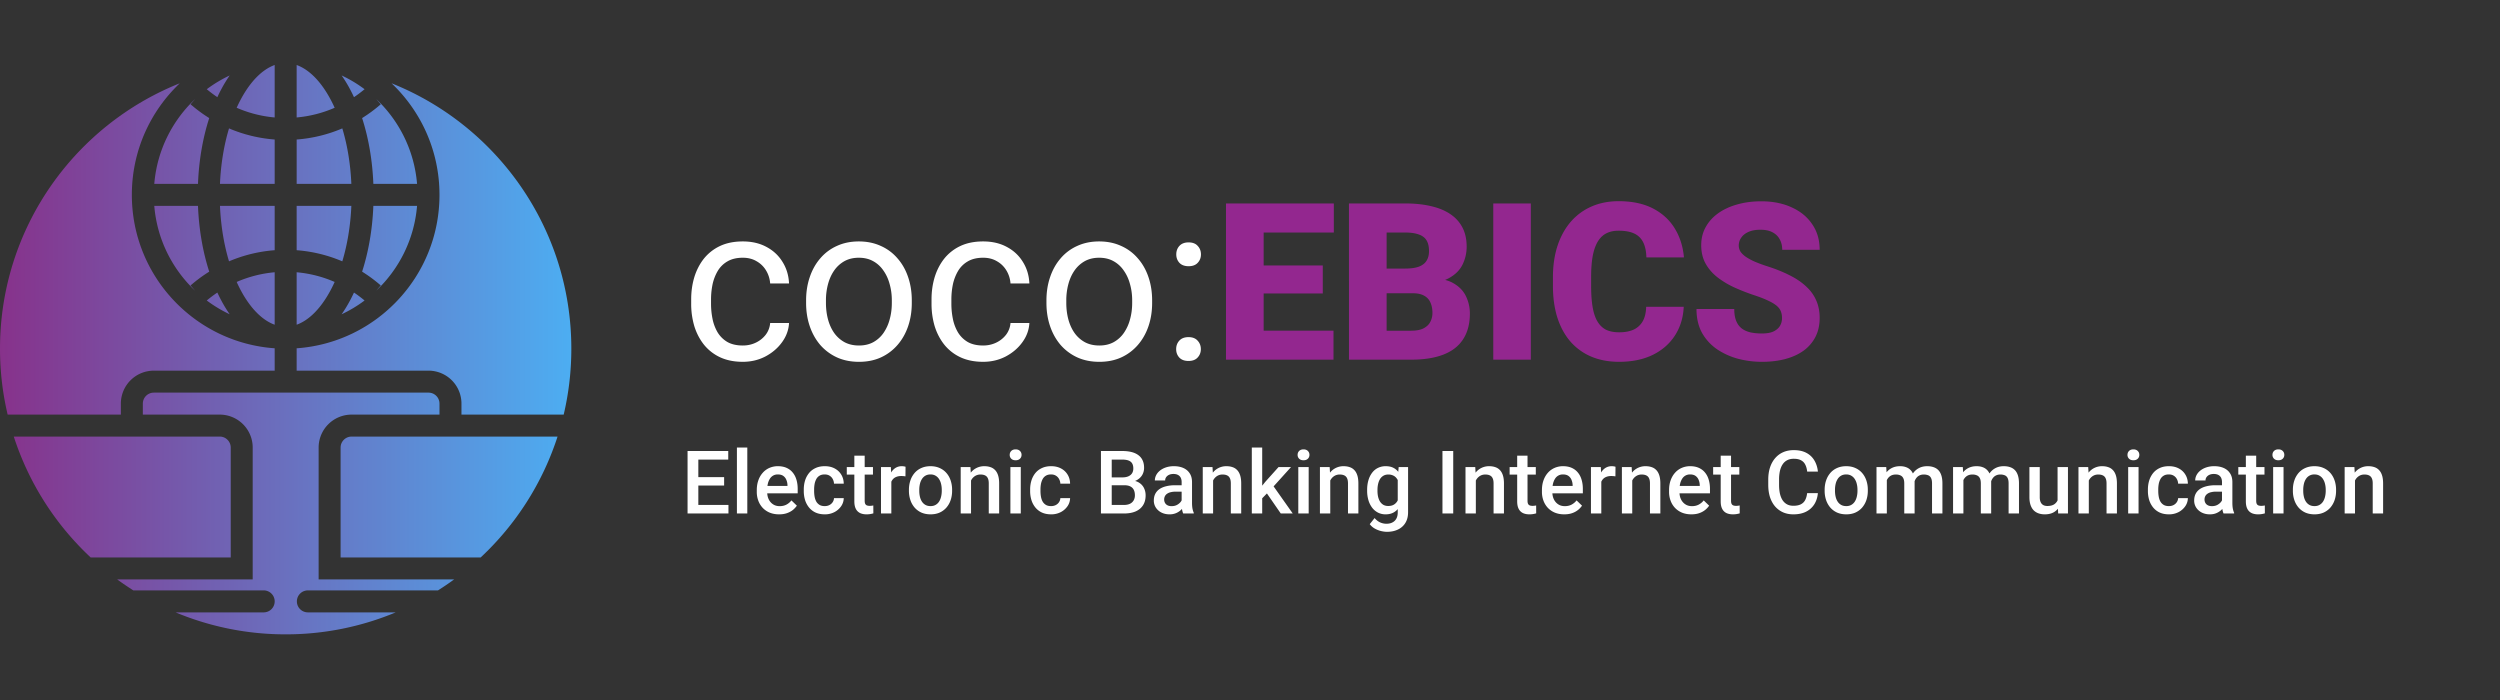 <?xml version="1.0" encoding="UTF-8"?>
<svg xmlns="http://www.w3.org/2000/svg" width="500" height="140" viewBox="0 0 500 140" fill="none">
  <rect x="0" y="0" width="500" height="140" fill="#333333" stroke="none"/>
  <path d="M145.692 100.99v1.708h-6.635v-1.708h6.635Zm-6.026-10.79v12.498h-2.154V90.2h2.154Zm5.159 5.219V97.1h-5.768V95.42h5.768Zm.824-5.22v1.718h-6.592V90.2h6.592ZM149.46 89.513v13.185h-2.077V89.513h2.077ZM155.821 102.869c-.687 0-1.308-.111-1.863-.334a4.131 4.131 0 0 1-1.408-.953 4.223 4.223 0 0 1-.884-1.434 5.016 5.016 0 0 1-.309-1.776v-.344c0-.727.106-1.385.318-1.974a4.48 4.48 0 0 1 .884-1.51 3.802 3.802 0 0 1 1.339-.97 4.164 4.164 0 0 1 1.674-.335c.664 0 1.245.111 1.742.334.498.224.91.538 1.236.945.332.4.578.878.739 1.433.166.555.249 1.167.249 1.837v.884h-7.176v-1.485h5.133v-.163a2.924 2.924 0 0 0-.223-1.047 1.782 1.782 0 0 0-.61-.79c-.275-.2-.641-.3-1.099-.3-.343 0-.649.074-.918.223a1.816 1.816 0 0 0-.661.626 3.303 3.303 0 0 0-.412.996 5.573 5.573 0 0 0-.137 1.296v.344c0 .406.054.784.163 1.133.114.343.28.643.498.901.217.257.48.461.789.609.309.143.661.215 1.056.215.498 0 .941-.1 1.331-.3a3.058 3.058 0 0 0 1.012-.85l1.091 1.056a4.285 4.285 0 0 1-.782.841c-.32.263-.712.478-1.176.644-.457.166-.99.248-1.596.248ZM164.945 101.221c.338 0 .641-.065.91-.197.275-.137.495-.326.661-.567a1.54 1.54 0 0 0 .283-.832h1.949a2.898 2.898 0 0 1-.532 1.639 3.697 3.697 0 0 1-1.365 1.176 4.112 4.112 0 0 1-1.88.429c-.709 0-1.327-.12-1.854-.36a3.67 3.67 0 0 1-1.313-1.013 4.45 4.45 0 0 1-.79-1.485 6.116 6.116 0 0 1-.257-1.802v-.3c0-.642.085-1.243.257-1.803a4.44 4.44 0 0 1 .79-1.494c.349-.43.787-.764 1.313-1.004.527-.246 1.142-.37 1.846-.37.743 0 1.396.15 1.957.447.56.292 1.001.7 1.322 1.227.326.521.495 1.128.506 1.82h-1.949a2.079 2.079 0 0 0-.257-.927 1.707 1.707 0 0 0-.635-.67c-.269-.165-.593-.248-.97-.248-.418 0-.764.085-1.039.257a1.734 1.734 0 0 0-.644.687 3.34 3.34 0 0 0-.334.97 6.324 6.324 0 0 0-.095 1.107v.3c0 .384.032.756.095 1.116.063.36.171.684.326.97.16.281.377.507.652.678.275.166.624.249 1.047.249ZM174.594 93.41v1.51h-5.237v-1.51h5.237Zm-3.726-2.275h2.069v8.996c0 .286.04.507.12.661a.645.645 0 0 0 .352.301c.149.051.323.077.524.077.143 0 .28-.009.412-.026.131-.017.237-.034.317-.051l.009 1.579a5.18 5.18 0 0 1-.601.137c-.223.04-.481.06-.773.06-.475 0-.895-.082-1.261-.248a1.86 1.86 0 0 1-.859-.833c-.206-.383-.309-.893-.309-1.528v-9.125ZM178.267 95.178v7.52h-2.068V93.41h1.974l.094 1.769Zm2.842-1.828-.018 1.923a5.35 5.35 0 0 0-.841-.069c-.355 0-.666.052-.935.155-.269.097-.495.24-.679.429a1.905 1.905 0 0 0-.412.67 3 3 0 0 0-.171.884l-.472.034c0-.584.057-1.125.171-1.622.115-.498.286-.936.515-1.314.235-.377.527-.672.876-.884a2.35 2.35 0 0 1 1.227-.317c.126 0 .261.011.404.034.149.023.26.049.335.077ZM181.787 98.157v-.197c0-.67.097-1.29.292-1.863a4.419 4.419 0 0 1 .841-1.502c.372-.43.824-.761 1.356-.996.538-.24 1.144-.36 1.82-.36.681 0 1.287.12 1.82.36.537.235.992.567 1.364.996.372.423.656.924.85 1.502a5.74 5.74 0 0 1 .292 1.863v.197c0 .67-.097 1.29-.292 1.863a4.447 4.447 0 0 1-.85 1.502 3.954 3.954 0 0 1-1.356.996c-.532.234-1.136.351-1.811.351-.681 0-1.291-.117-1.828-.351a3.948 3.948 0 0 1-1.357-.996 4.445 4.445 0 0 1-.849-1.502 5.743 5.743 0 0 1-.292-1.863Zm2.068-.197v.197c0 .418.043.813.129 1.185.086.371.22.698.404.978.183.281.417.501.703.661.287.16.627.24 1.022.24.383 0 .715-.08.996-.24.286-.16.52-.38.704-.661.183-.28.317-.606.403-.978a4.97 4.97 0 0 0 .137-1.185v-.197c0-.412-.046-.802-.137-1.168a2.998 2.998 0 0 0-.412-.987 1.97 1.97 0 0 0-.704-.67c-.28-.165-.615-.248-1.004-.248s-.727.083-1.013.248c-.281.16-.512.384-.695.67a3.097 3.097 0 0 0-.404.987 5.095 5.095 0 0 0-.129 1.168ZM194.207 95.393v7.305h-2.068V93.41h1.948l.12 1.983Zm-.369 2.318-.669-.009a6.031 6.031 0 0 1 .274-1.811c.184-.55.435-1.022.756-1.416a3.33 3.33 0 0 1 1.167-.91 3.442 3.442 0 0 1 1.511-.326c.446 0 .85.063 1.21.188.366.12.678.318.936.593.263.274.463.632.601 1.073.137.434.206.97.206 1.605v6h-2.078v-6.009c0-.446-.065-.798-.197-1.056a1.105 1.105 0 0 0-.558-.557c-.24-.115-.541-.172-.901-.172a2 2 0 0 0-.953.223c-.28.149-.518.352-.712.61a2.95 2.95 0 0 0-.438.892 3.688 3.688 0 0 0-.155 1.082ZM204.156 93.41v9.288h-2.077V93.41h2.077Zm-2.215-2.438c0-.314.103-.575.309-.78.212-.212.504-.318.876-.318.366 0 .655.106.867.317.212.206.317.467.317.781 0 .31-.105.567-.317.773-.212.206-.501.309-.867.309-.372 0-.664-.103-.876-.309a1.048 1.048 0 0 1-.309-.773ZM210.216 101.221c.338 0 .641-.065.91-.197.275-.137.495-.326.661-.567a1.54 1.54 0 0 0 .283-.832h1.949a2.906 2.906 0 0 1-.532 1.639 3.705 3.705 0 0 1-1.365 1.176 4.112 4.112 0 0 1-1.88.429c-.71 0-1.328-.12-1.854-.36a3.674 3.674 0 0 1-1.314-1.013 4.447 4.447 0 0 1-.789-1.485 6.116 6.116 0 0 1-.258-1.802v-.3c0-.642.086-1.243.258-1.803.177-.567.44-1.065.789-1.494.35-.43.787-.764 1.314-1.004.526-.246 1.141-.37 1.845-.37.744 0 1.397.15 1.957.447a3.292 3.292 0 0 1 1.322 1.227c.326.521.495 1.128.507 1.82h-1.949a2.079 2.079 0 0 0-.257-.927 1.703 1.703 0 0 0-.636-.67c-.268-.165-.592-.248-.969-.248-.418 0-.764.085-1.039.257a1.734 1.734 0 0 0-.644.687c-.154.286-.266.61-.335.97a6.325 6.325 0 0 0-.094 1.107v.3c0 .384.031.756.094 1.116.063.36.172.684.327.97.16.281.377.507.652.678.275.166.624.249 1.047.249ZM224.877 97.05h-3.184l-.018-1.571h2.782c.469 0 .866-.069 1.193-.206.332-.143.583-.346.755-.61.172-.269.258-.592.258-.97 0-.417-.081-.758-.241-1.021-.16-.263-.406-.455-.738-.575-.326-.12-.744-.18-1.253-.18h-2.086v10.781h-2.155V90.2h4.241c.686 0 1.299.066 1.837.197.543.132 1.004.338 1.382.618.383.275.672.624.867 1.048.2.423.3.927.3 1.51 0 .515-.123.987-.369 1.417-.246.423-.609.77-1.09 1.038-.481.27-1.079.43-1.794.48l-.687.542Zm-.094 5.648h-3.769l.97-1.708h2.799c.486 0 .892-.08 1.219-.241a1.68 1.68 0 0 0 .729-.678 2.03 2.03 0 0 0 .249-1.021c0-.407-.071-.758-.214-1.056a1.48 1.48 0 0 0-.679-.695c-.309-.166-.712-.25-1.21-.25h-2.42l.017-1.57h3.15l.489.592c.687.023 1.251.175 1.691.455.447.28.778.644.996 1.09.217.447.326.927.326 1.442 0 .796-.174 1.462-.524 2-.343.538-.838.947-1.484 1.228-.647.274-1.425.412-2.335.412ZM236.328 100.835v-4.43c0-.331-.06-.617-.18-.857a1.268 1.268 0 0 0-.55-.558c-.24-.132-.543-.198-.91-.198-.337 0-.629.057-.875.172a1.412 1.412 0 0 0-.575.463 1.114 1.114 0 0 0-.206.661h-2.06c0-.366.088-.72.266-1.064.177-.343.435-.65.772-.918.338-.27.741-.481 1.211-.636a5.03 5.03 0 0 1 1.579-.231c.698 0 1.316.117 1.854.352.544.234.97.589 1.279 1.064.315.47.472 1.058.472 1.768v4.129c0 .423.029.804.086 1.142.063.331.152.62.266.866v.138h-2.12a3.67 3.67 0 0 1-.232-.85 7.012 7.012 0 0 1-.077-1.013Zm.3-3.785.017 1.279h-1.485c-.383 0-.721.037-1.012.111a2.086 2.086 0 0 0-.73.31 1.336 1.336 0 0 0-.438.497 1.461 1.461 0 0 0-.146.661c0 .246.058.472.172.678.114.201.28.358.498.472.223.115.492.172.807.172.423 0 .792-.086 1.107-.258.32-.177.572-.392.755-.643.183-.258.281-.501.292-.73l.67.919a3.163 3.163 0 0 1-.352.755 3.658 3.658 0 0 1-.653.772c-.263.241-.58.438-.952.593a3.26 3.26 0 0 1-1.271.231c-.606 0-1.147-.12-1.622-.36a2.884 2.884 0 0 1-1.116-.987 2.56 2.56 0 0 1-.403-1.416c0-.493.091-.927.274-1.305.189-.384.464-.704.824-.962.367-.257.813-.452 1.339-.583a7.173 7.173 0 0 1 1.803-.206h1.622ZM242.62 95.393v7.305h-2.069V93.41h1.949l.12 1.983Zm-.369 2.318-.67-.009a6.03 6.03 0 0 1 .275-1.811c.183-.55.435-1.022.755-1.416a3.325 3.325 0 0 1 1.168-.91 3.438 3.438 0 0 1 1.51-.326c.447 0 .85.063 1.211.188.366.12.678.318.935.593.263.274.464.632.601 1.073.137.434.206.97.206 1.605v6h-2.077v-6.009c0-.446-.066-.798-.198-1.056a1.098 1.098 0 0 0-.558-.557c-.24-.115-.54-.172-.901-.172-.355 0-.672.074-.953.223-.28.149-.518.352-.712.61a2.95 2.95 0 0 0-.438.892 3.688 3.688 0 0 0-.154 1.082ZM252.44 89.513v13.185h-2.078V89.513h2.078Zm5.768 3.897-4.043 4.48-2.215 2.267-.54-1.751 1.673-2.069 2.627-2.927h2.498Zm-2.052 9.288-3.013-4.36 1.305-1.451 4.103 5.811h-2.395ZM261.736 93.41v9.288h-2.077V93.41h2.077Zm-2.215-2.438c0-.314.103-.575.309-.78.212-.212.504-.318.876-.318.366 0 .655.106.867.317.211.206.317.467.317.781 0 .31-.106.567-.317.773-.212.206-.501.309-.867.309-.372 0-.664-.103-.876-.309a1.048 1.048 0 0 1-.309-.773ZM266.053 95.393v7.305h-2.068V93.41h1.948l.12 1.983Zm-.369 2.318-.669-.009a6.031 6.031 0 0 1 .274-1.811c.184-.55.435-1.022.756-1.416a3.33 3.33 0 0 1 1.167-.91 3.442 3.442 0 0 1 1.511-.326c.446 0 .85.063 1.21.188.366.12.678.318.936.593.263.274.463.632.601 1.073.137.434.206.97.206 1.605v6h-2.078v-6.009c0-.446-.065-.798-.197-1.056a1.105 1.105 0 0 0-.558-.557c-.24-.115-.541-.172-.901-.172a2 2 0 0 0-.953.223c-.28.149-.518.352-.712.61a2.95 2.95 0 0 0-.438.892 3.688 3.688 0 0 0-.155 1.082ZM279.736 93.41h1.88v9.03c0 .836-.178 1.545-.532 2.129a3.427 3.427 0 0 1-1.485 1.331c-.636.309-1.371.463-2.206.463-.355 0-.75-.051-1.185-.154a4.848 4.848 0 0 1-1.253-.498 3.106 3.106 0 0 1-1.005-.884l.97-1.219c.332.395.699.684 1.099.867.401.183.821.274 1.262.274.475 0 .878-.088 1.21-.266a1.79 1.79 0 0 0 .781-.764c.183-.337.275-.749.275-1.236v-6.97l.189-2.103Zm-6.309 4.747v-.18c0-.704.086-1.345.257-1.923a4.547 4.547 0 0 1 .739-1.502c.32-.424.709-.747 1.167-.97a3.429 3.429 0 0 1 1.554-.343c.6 0 1.113.108 1.536.326.429.217.787.529 1.073.935.286.4.509.882.67 1.442.166.556.289 1.174.369 1.855v.575a9.352 9.352 0 0 1-.378 1.819 4.99 4.99 0 0 1-.704 1.425c-.292.401-.652.71-1.081.927-.424.218-.925.326-1.503.326a3.327 3.327 0 0 1-1.536-.351 3.495 3.495 0 0 1-1.167-.988 4.667 4.667 0 0 1-.739-1.493 6.602 6.602 0 0 1-.257-1.88Zm2.069-.18v.18c0 .424.04.818.12 1.185.086.366.214.689.386.97.177.274.401.492.669.652.275.154.598.232.97.232.487 0 .885-.103 1.194-.309.314-.206.555-.484.721-.833.171-.355.291-.75.36-1.184v-1.554a3.81 3.81 0 0 0-.214-.944 2.537 2.537 0 0 0-.421-.764 1.755 1.755 0 0 0-.67-.515 2.226 2.226 0 0 0-.952-.19c-.372 0-.696.08-.97.241-.275.16-.501.38-.678.661-.172.28-.301.607-.387.979-.086.372-.128.77-.128 1.193ZM290.646 90.2v12.498h-2.155V90.2h2.155ZM295.169 95.393v7.305h-2.068V93.41h1.948l.12 1.983Zm-.369 2.318-.669-.009a6.03 6.03 0 0 1 .275-1.811c.183-.55.434-1.022.755-1.416a3.33 3.33 0 0 1 1.167-.91 3.442 3.442 0 0 1 1.511-.326c.446 0 .85.063 1.21.188a2.2 2.2 0 0 1 .936.593c.263.274.463.632.601 1.073.137.434.206.97.206 1.605v6h-2.077v-6.009c0-.446-.066-.798-.198-1.056a1.105 1.105 0 0 0-.558-.557c-.24-.115-.541-.172-.901-.172-.355 0-.672.074-.953.223-.28.149-.518.352-.712.61a2.95 2.95 0 0 0-.438.892 3.688 3.688 0 0 0-.155 1.082ZM307.161 93.41v1.51h-5.236v-1.51h5.236Zm-3.725-2.275h2.068v8.996c0 .286.04.507.12.661a.648.648 0 0 0 .352.301c.149.051.324.077.524.077.143 0 .28-.009.412-.026a4.14 4.14 0 0 0 .318-.051l.008 1.579a5.133 5.133 0 0 1-.601.137c-.223.04-.48.06-.772.06-.475 0-.896-.082-1.262-.248a1.862 1.862 0 0 1-.858-.833c-.206-.383-.309-.893-.309-1.528v-9.125ZM312.852 102.869c-.687 0-1.308-.111-1.863-.334a4.118 4.118 0 0 1-1.407-.953 4.21 4.21 0 0 1-.885-1.434 5.016 5.016 0 0 1-.309-1.776v-.344c0-.727.106-1.385.318-1.974.212-.59.507-1.093.884-1.51a3.802 3.802 0 0 1 1.339-.97 4.164 4.164 0 0 1 1.674-.335c.664 0 1.245.111 1.743.334.497.224.909.538 1.236.945.332.4.578.878.738 1.433.166.555.249 1.167.249 1.837v.884h-7.176v-1.485h5.133v-.163a2.924 2.924 0 0 0-.223-1.047 1.782 1.782 0 0 0-.61-.79c-.274-.2-.641-.3-1.099-.3-.343 0-.649.074-.918.223a1.816 1.816 0 0 0-.661.626 3.303 3.303 0 0 0-.412.996 5.627 5.627 0 0 0-.137 1.296v.344c0 .406.054.784.163 1.133.114.343.28.643.498.901.217.257.48.461.789.609.309.143.661.215 1.056.215.498 0 .942-.1 1.331-.3a3.072 3.072 0 0 0 1.013-.85l1.09 1.056a4.31 4.31 0 0 1-.781.841 3.93 3.93 0 0 1-1.176.644c-.458.166-.99.248-1.597.248ZM320.26 95.178v7.52h-2.069V93.41h1.974l.095 1.769Zm2.841-1.828-.017 1.923a5.35 5.35 0 0 0-.841-.069c-.355 0-.667.052-.936.155-.269.097-.495.24-.678.429a1.876 1.876 0 0 0-.412.67 3 3 0 0 0-.172.884l-.472.034c0-.584.057-1.125.172-1.622.114-.498.286-.936.515-1.314.234-.377.526-.672.875-.884a2.35 2.35 0 0 1 1.228-.317c.126 0 .26.011.403.034.149.023.261.049.335.077ZM326.449 95.393v7.305h-2.069V93.41h1.949l.12 1.983Zm-.369 2.318-.67-.009a6.03 6.03 0 0 1 .275-1.811c.183-.55.435-1.022.755-1.416a3.33 3.33 0 0 1 1.167-.91 3.445 3.445 0 0 1 1.511-.326c.447 0 .85.063 1.211.188.366.12.678.318.935.593.263.274.464.632.601 1.073.137.434.206.97.206 1.605v6h-2.077v-6.009c0-.446-.066-.798-.198-1.056a1.105 1.105 0 0 0-.558-.557c-.24-.115-.54-.172-.901-.172-.355 0-.672.074-.953.223-.28.149-.518.352-.712.61a2.95 2.95 0 0 0-.438.892 3.688 3.688 0 0 0-.154 1.082ZM338.277 102.869c-.687 0-1.308-.111-1.863-.334a4.118 4.118 0 0 1-1.407-.953 4.207 4.207 0 0 1-.884-1.434 5.016 5.016 0 0 1-.309-1.776v-.344c0-.727.105-1.385.317-1.974.212-.59.507-1.093.884-1.51a3.802 3.802 0 0 1 1.339-.97 4.164 4.164 0 0 1 1.674-.335c.664 0 1.245.111 1.743.334.498.224.91.538 1.236.945.332.4.578.878.738 1.433.166.555.249 1.167.249 1.837v.884h-7.176v-1.485h5.133v-.163a2.924 2.924 0 0 0-.223-1.047 1.782 1.782 0 0 0-.61-.79c-.274-.2-.641-.3-1.098-.3-.344 0-.65.074-.919.223a1.824 1.824 0 0 0-.661.626 3.303 3.303 0 0 0-.412.996 5.627 5.627 0 0 0-.137 1.296v.344c0 .406.054.784.163 1.133.114.343.28.643.498.901.217.257.48.461.789.609.309.143.661.215 1.056.215.498 0 .942-.1 1.331-.3a3.072 3.072 0 0 0 1.013-.85l1.09 1.056a4.31 4.31 0 0 1-.781.841 3.93 3.93 0 0 1-1.176.644c-.458.166-.99.248-1.597.248ZM347.865 93.41v1.51h-5.236v-1.51h5.236Zm-3.725-2.275h2.068v8.996c0 .286.041.507.121.661a.641.641 0 0 0 .352.301c.148.051.323.077.523.077.143 0 .281-.009.412-.026a4.14 4.14 0 0 0 .318-.051l.008 1.579a5.16 5.16 0 0 1-.6.137 4.43 4.43 0 0 1-.773.06c-.475 0-.896-.082-1.262-.248a1.862 1.862 0 0 1-.858-.833c-.206-.383-.309-.893-.309-1.528v-9.125ZM361.427 98.63h2.146c-.068.817-.297 1.547-.686 2.188a4.086 4.086 0 0 1-1.64 1.502c-.704.366-1.559.549-2.566.549-.773 0-1.468-.137-2.086-.412a4.564 4.564 0 0 1-1.588-1.184c-.441-.515-.778-1.136-1.013-1.863-.229-.727-.343-1.54-.343-2.438v-1.038c0-.899.117-1.711.352-2.438.24-.727.583-1.348 1.03-1.863.446-.52.981-.918 1.605-1.193.629-.275 1.336-.412 2.12-.412.996 0 1.837.183 2.524.55a3.973 3.973 0 0 1 1.596 1.519c.384.647.618 1.388.704 2.223h-2.146c-.057-.538-.183-.998-.378-1.382a1.941 1.941 0 0 0-.841-.875c-.372-.207-.858-.31-1.459-.31-.492 0-.921.092-1.288.275a2.43 2.43 0 0 0-.918.807c-.246.355-.432.793-.558 1.313a7.832 7.832 0 0 0-.18 1.769v1.055c0 .63.054 1.202.163 1.717.114.51.286.947.515 1.314.234.366.532.649.893.849.36.201.792.301 1.296.301.612 0 1.107-.098 1.485-.292.383-.195.672-.478.867-.85.2-.378.332-.838.394-1.382ZM364.93 98.157v-.197c0-.67.097-1.29.291-1.863a4.42 4.42 0 0 1 .842-1.502c.372-.43.824-.761 1.356-.996.538-.24 1.144-.36 1.82-.36.681 0 1.287.12 1.819.36a3.78 3.78 0 0 1 1.365.996c.372.423.655.924.85 1.502a5.74 5.74 0 0 1 .292 1.863v.197c0 .67-.097 1.29-.292 1.863a4.464 4.464 0 0 1-.85 1.502 3.954 3.954 0 0 1-1.356.996c-.532.234-1.136.351-1.811.351-.681 0-1.291-.117-1.828-.351a3.948 3.948 0 0 1-1.357-.996 4.464 4.464 0 0 1-.85-1.502 5.77 5.77 0 0 1-.291-1.863Zm2.068-.197v.197c0 .418.043.813.129 1.185.086.371.22.698.404.978.183.281.417.501.703.661.287.16.627.24 1.022.24.383 0 .715-.08.996-.24.286-.16.52-.38.703-.661.184-.28.318-.606.404-.978a4.97 4.97 0 0 0 .137-1.185v-.197c0-.412-.046-.802-.137-1.168a2.998 2.998 0 0 0-.412-.987 1.97 1.97 0 0 0-.704-.67c-.28-.165-.615-.248-1.004-.248s-.727.083-1.013.248c-.281.16-.512.384-.695.67a3.097 3.097 0 0 0-.404.987 5.095 5.095 0 0 0-.129 1.168ZM377.367 95.299v7.399h-2.068V93.41h1.948l.12 1.889Zm-.334 2.412-.704-.009c0-.64.08-1.233.24-1.777.16-.543.395-1.016.704-1.416a3.091 3.091 0 0 1 1.15-.936c.464-.223.999-.334 1.605-.334.424 0 .81.063 1.159.188a2.3 2.3 0 0 1 .919.575c.263.264.463.601.601 1.013.143.412.214.91.214 1.494v6.189h-2.069v-6.009c0-.452-.068-.807-.206-1.064a1.138 1.138 0 0 0-.575-.55 2.079 2.079 0 0 0-.884-.171c-.389 0-.721.074-.995.223-.269.149-.49.352-.661.61a2.721 2.721 0 0 0-.378.892c-.08.338-.12.698-.12 1.082Zm5.759-.55-.97.215c0-.56.078-1.09.232-1.588.16-.504.392-.944.695-1.322.31-.383.69-.684 1.142-.901.452-.218.97-.326 1.554-.326.475 0 .898.065 1.27.197.378.126.698.326.962.6.263.275.463.633.6 1.074.138.435.206.961.206 1.58v6.008h-2.077v-6.017c0-.47-.068-.833-.206-1.09a1.065 1.065 0 0 0-.566-.533 2.285 2.285 0 0 0-.884-.154c-.321 0-.604.06-.85.18a1.684 1.684 0 0 0-.61.49 2.162 2.162 0 0 0-.377.712c-.081.269-.121.56-.121.875ZM392.681 95.299v7.399h-2.069V93.41h1.949l.12 1.889Zm-.335 2.412-.704-.009c0-.64.08-1.233.241-1.777.16-.543.394-1.016.703-1.416a3.095 3.095 0 0 1 1.151-.936c.463-.223.998-.334 1.605-.334.423 0 .81.063 1.159.188.354.12.661.312.918.575.263.264.464.601.601 1.013.143.412.215.91.215 1.494v6.189h-2.069v-6.009c0-.452-.069-.807-.206-1.064a1.142 1.142 0 0 0-.575-.55 2.082 2.082 0 0 0-.884-.171c-.389 0-.721.074-.996.223a1.876 1.876 0 0 0-.661.61 2.721 2.721 0 0 0-.378.892c-.08.338-.12.698-.12 1.082Zm5.76-.55-.97.215c0-.56.077-1.09.232-1.588.16-.504.392-.944.695-1.322a3.256 3.256 0 0 1 1.142-.901c.452-.218.97-.326 1.553-.326.475 0 .899.065 1.271.197.377.126.698.326.961.6.263.275.464.633.601 1.074.137.435.206.961.206 1.58v6.008h-2.077v-6.017c0-.47-.069-.833-.206-1.09a1.07 1.07 0 0 0-.567-.533 2.285 2.285 0 0 0-.884-.154c-.321 0-.604.06-.85.18-.24.114-.443.278-.609.49a2.182 2.182 0 0 0-.378.712c-.08.269-.12.56-.12.875ZM411.514 100.509V93.41h2.077v9.288h-1.957l-.12-2.189Zm.291-1.931.696-.017c0 .623-.069 1.198-.206 1.725a4.02 4.02 0 0 1-.635 1.365 2.99 2.99 0 0 1-1.099.901c-.447.212-.982.317-1.605.317-.452 0-.867-.065-1.245-.197a2.554 2.554 0 0 1-.978-.609c-.269-.275-.478-.633-.627-1.073-.149-.441-.223-.967-.223-1.58v-6h2.068v6.017c0 .338.04.621.121.85.08.223.188.404.326.541.137.137.297.235.48.292.184.057.378.086.584.086.59 0 1.053-.115 1.391-.344.343-.234.586-.549.729-.944.149-.395.223-.838.223-1.33ZM417.763 95.393v7.305h-2.069V93.41h1.948l.121 1.983Zm-.369 2.318-.67-.009a6.03 6.03 0 0 1 .275-1.811c.183-.55.435-1.022.755-1.416a3.33 3.33 0 0 1 1.167-.91 3.445 3.445 0 0 1 1.511-.326c.447 0 .85.063 1.21.188.367.12.679.318.936.593.263.274.464.632.601 1.073.137.434.206.97.206 1.605v6h-2.077v-6.009c0-.446-.066-.798-.198-1.056a1.105 1.105 0 0 0-.558-.557c-.24-.115-.54-.172-.901-.172-.355 0-.672.074-.953.223-.28.149-.518.352-.712.61a2.95 2.95 0 0 0-.438.892 3.688 3.688 0 0 0-.154 1.082ZM427.711 93.41v9.288h-2.077V93.41h2.077Zm-2.214-2.438c0-.314.103-.575.309-.78.211-.212.503-.318.875-.318.366 0 .655.106.867.317.212.206.318.467.318.781 0 .31-.106.567-.318.773-.212.206-.501.309-.867.309-.372 0-.664-.103-.875-.309a1.048 1.048 0 0 1-.309-.773ZM433.771 101.221c.338 0 .641-.065.91-.197.275-.137.495-.326.661-.567a1.54 1.54 0 0 0 .283-.832h1.949a2.906 2.906 0 0 1-.532 1.639 3.705 3.705 0 0 1-1.365 1.176 4.112 4.112 0 0 1-1.88.429c-.71 0-1.328-.12-1.854-.36a3.67 3.67 0 0 1-1.313-1.013 4.45 4.45 0 0 1-.79-1.485 6.116 6.116 0 0 1-.258-1.802v-.3c0-.642.086-1.243.258-1.803a4.44 4.44 0 0 1 .79-1.494c.349-.43.787-.764 1.313-1.004.526-.246 1.142-.37 1.845-.37.744 0 1.397.15 1.958.447.56.292 1.001.7 1.321 1.227.327.521.495 1.128.507 1.82h-1.949a2.079 2.079 0 0 0-.257-.927 1.707 1.707 0 0 0-.635-.67c-.269-.165-.593-.248-.97-.248-.418 0-.764.085-1.039.257a1.734 1.734 0 0 0-.644.687 3.34 3.34 0 0 0-.334.97 6.324 6.324 0 0 0-.095 1.107v.3c0 .384.032.756.095 1.116.063.36.171.684.326.97.16.281.377.507.652.678.275.166.624.249 1.047.249ZM444.398 100.835v-4.43c0-.331-.06-.617-.18-.857a1.263 1.263 0 0 0-.55-.558c-.24-.132-.543-.198-.909-.198-.338 0-.63.057-.876.172a1.412 1.412 0 0 0-.575.463 1.12 1.12 0 0 0-.206.661h-2.06c0-.366.088-.72.266-1.064.177-.343.435-.65.772-.918.338-.27.741-.481 1.211-.636a5.03 5.03 0 0 1 1.579-.231c.698 0 1.316.117 1.854.352.544.234.97.589 1.279 1.064.315.47.472 1.058.472 1.768v4.129c0 .423.029.804.086 1.142.063.331.152.62.266.866v.138h-2.12a3.67 3.67 0 0 1-.232-.85 7.012 7.012 0 0 1-.077-1.013Zm.3-3.785.018 1.279h-1.485a4.12 4.12 0 0 0-1.013.111 2.086 2.086 0 0 0-.73.31c-.194.137-.34.303-.438.497a1.461 1.461 0 0 0-.146.661c0 .246.058.472.172.678.115.201.28.358.498.472.223.115.492.172.807.172.423 0 .792-.086 1.107-.258.321-.177.572-.392.755-.643.184-.258.281-.501.292-.73l.67.919a3.163 3.163 0 0 1-.352.755 3.652 3.652 0 0 1-.652.772 3.25 3.25 0 0 1-.953.593c-.366.154-.79.231-1.271.231-.606 0-1.147-.12-1.622-.36a2.884 2.884 0 0 1-1.116-.987 2.56 2.56 0 0 1-.403-1.416c0-.493.091-.927.274-1.305.189-.384.464-.704.824-.962.367-.257.813-.452 1.34-.583a7.159 7.159 0 0 1 1.802-.206h1.622ZM452.896 93.41v1.51h-5.236v-1.51h5.236Zm-3.725-2.275h2.068v8.996c0 .286.04.507.12.661a.648.648 0 0 0 .352.301c.149.051.324.077.524.077.143 0 .28-.009.412-.026.132-.017.237-.034.318-.051l.008 1.579a5.18 5.18 0 0 1-.601.137c-.223.04-.48.06-.772.06-.475 0-.896-.082-1.262-.248a1.862 1.862 0 0 1-.858-.833c-.206-.383-.309-.893-.309-1.528v-9.125ZM456.707 93.41v9.288h-2.077V93.41h2.077Zm-2.215-2.438c0-.314.103-.575.31-.78.211-.212.503-.318.875-.318.366 0 .655.106.867.317.212.206.318.467.318.781 0 .31-.106.567-.318.773-.212.206-.501.309-.867.309-.372 0-.664-.103-.875-.309a1.045 1.045 0 0 1-.31-.773ZM458.578 98.157v-.197c0-.67.098-1.29.292-1.863a4.436 4.436 0 0 1 .841-1.502c.372-.43.824-.761 1.357-.996.538-.24 1.144-.36 1.819-.36.681 0 1.288.12 1.82.36a3.78 3.78 0 0 1 1.365.996c.372.423.655.924.85 1.502.194.572.292 1.193.292 1.863v.197c0 .67-.098 1.29-.292 1.863a4.464 4.464 0 0 1-.85 1.502 3.954 3.954 0 0 1-1.356.996c-.532.234-1.136.351-1.811.351-.681 0-1.291-.117-1.829-.351a3.954 3.954 0 0 1-1.356-.996 4.464 4.464 0 0 1-.85-1.502 5.77 5.77 0 0 1-.292-1.863Zm2.069-.197v.197c0 .418.043.813.129 1.185.086.371.22.698.403.978.183.281.418.501.704.661.286.16.627.24 1.022.24.383 0 .715-.08.995-.24.286-.16.521-.38.704-.661.183-.28.318-.606.404-.978a4.97 4.97 0 0 0 .137-1.185v-.197c0-.412-.046-.802-.137-1.168a3.02 3.02 0 0 0-.412-.987 1.978 1.978 0 0 0-.704-.67c-.281-.165-.615-.248-1.005-.248a1.98 1.98 0 0 0-1.012.248c-.281.16-.513.384-.696.67a3.12 3.12 0 0 0-.403.987 5.095 5.095 0 0 0-.129 1.168ZM470.999 95.393v7.305h-2.069V93.41h1.949l.12 1.983Zm-.369 2.318-.67-.009a6.063 6.063 0 0 1 .275-1.811c.183-.55.435-1.022.755-1.416a3.343 3.343 0 0 1 1.168-.91 3.442 3.442 0 0 1 1.511-.326c.446 0 .849.063 1.21.188.366.12.678.318.936.593.263.274.463.632.6 1.073.138.434.206.97.206 1.605v6h-2.077v-6.009c0-.446-.066-.798-.197-1.056a1.105 1.105 0 0 0-.558-.557c-.241-.115-.541-.172-.902-.172-.354 0-.672.074-.952.223a2.142 2.142 0 0 0-.713.61 2.95 2.95 0 0 0-.438.892 3.688 3.688 0 0 0-.154 1.082Z" fill="#fff"></path>
  <path d="M59.33 69.66c15.966-1.127 28.568-14.436 28.568-30.688 0-8.785-3.683-16.71-9.589-22.316 21.07 8.413 35.958 29.008 35.958 53.08 0 4.538-.529 8.953-1.529 13.185H92.293v-2.197A6.592 6.592 0 0 0 85.7 74.13H59.33V69.66Z" fill="url(#a)"></path>
  <path d="M111.511 87.316a57.16 57.16 0 0 1-15.376 24.172H68.12V89.513c0-1.213.984-2.197 2.197-2.197h41.193Z" fill="url(#b)"></path>
  <path d="M90.826 115.883a57.063 57.063 0 0 1-3.23 2.197H61.528a2.198 2.198 0 0 0 0 4.395h17.619a56.961 56.961 0 0 1-22.014 4.395 56.962 56.962 0 0 1-22.013-4.395H52.74a2.197 2.197 0 0 0 0-4.395H26.67a57.063 57.063 0 0 1-3.23-2.197h27.1v-26.37a6.592 6.592 0 0 0-6.592-6.592H28.567v-2.197c0-1.214.984-2.198 2.197-2.198H85.7c1.214 0 2.198.984 2.198 2.198v2.197h-17.58a6.592 6.592 0 0 0-6.592 6.592v26.37h27.1Z" fill="url(#c)"></path>
  <path d="M1.529 82.921A57.294 57.294 0 0 1 0 69.737c0-24.073 14.888-44.668 35.958-53.081-5.906 5.606-9.589 13.53-9.589 22.316 0 16.252 12.602 29.56 28.567 30.687v4.472H30.764a6.592 6.592 0 0 0-6.592 6.593v2.197H1.529Z" fill="url(#d)"></path>
  <path d="M18.132 111.488A57.163 57.163 0 0 1 2.756 87.316h41.193c1.213 0 2.197.984 2.197 2.197v21.975H18.132Z" fill="url(#e)"></path>
  <path d="M54.936 13c-2.367.853-4.74 3.093-6.745 6.814a27.415 27.415 0 0 0-.856 1.738 24.364 24.364 0 0 0 7.601 1.941V13Z" fill="url(#f)"></path>
  <path d="M54.936 27.903a28.753 28.753 0 0 1-9.132-2.225c-.993 3.297-1.636 7.058-1.809 11.097h10.941v-8.872Z" fill="url(#g)"></path>
  <path d="M41.845 23.615c-1.273 3.936-2.061 8.412-2.248 13.16h-8.743c.55-6.667 3.58-12.63 8.166-16.966l-.909 1.044a29.258 29.258 0 0 0 3.734 2.762Z" fill="url(#h)"></path>
  <path d="M39.597 41.17h-8.743c.55 6.667 3.58 12.63 8.166 16.966l-.909-1.044a29.265 29.265 0 0 1 3.734-2.762c-1.273-3.936-2.061-8.412-2.248-13.16Z" fill="url(#i)"></path>
  <path d="M54.936 41.17h-10.94c.172 4.039.815 7.8 1.808 11.097a28.753 28.753 0 0 1 9.132-2.225V41.17Z" fill="url(#j)"></path>
  <path d="M59.33 50.042V41.17h10.941c-.172 4.039-.815 7.8-1.809 11.097a28.753 28.753 0 0 0-9.131-2.225Z" fill="url(#k)"></path>
  <path d="M72.422 54.33c1.273-3.936 2.061-8.412 2.248-13.16h8.742c-.55 6.666-3.58 12.63-8.165 16.966l.909-1.044a29.249 29.249 0 0 0-3.734-2.762Z" fill="url(#l)"></path>
  <path d="M74.67 36.775h8.742c-.55-6.667-3.58-12.63-8.165-16.966l.909 1.044a29.254 29.254 0 0 1-3.734 2.762c1.273 3.936 2.061 8.412 2.248 13.16Z" fill="url(#m)"></path>
  <path d="M59.33 36.775h10.941c-.172-4.039-.815-7.8-1.809-11.097a28.756 28.756 0 0 1-9.131 2.225v8.872Z" fill="url(#n)"></path>
  <path d="M54.936 54.452a24.364 24.364 0 0 0-7.6 1.94c.272.605.557 1.185.855 1.738 2.005 3.722 4.378 5.961 6.745 6.815V54.452Z" fill="url(#o)"></path>
  <path d="M59.33 64.945V54.452c2.68.238 5.236.908 7.602 1.94a27.442 27.442 0 0 1-.857 1.738c-2.004 3.722-4.377 5.961-6.744 6.815Z" fill="url(#p)"></path>
  <path d="M59.33 23.493V13c2.368.853 4.741 3.093 6.745 6.814.298.554.584 1.134.857 1.738a24.364 24.364 0 0 1-7.601 1.941Z" fill="url(#q)"></path>
  <path d="M69.945 60.214a26.776 26.776 0 0 1-1.62 2.642 26.36 26.36 0 0 0 4.588-2.755 24.85 24.85 0 0 0-2.117-1.59 31.563 31.563 0 0 1-.851 1.703Z" fill="url(#r)"></path>
  <path d="M72.913 17.843a26.358 26.358 0 0 0-4.588-2.754 26.764 26.764 0 0 1 1.62 2.642 31.6 31.6 0 0 1 .85 1.703 24.891 24.891 0 0 0 2.118-1.59Z" fill="url(#s)"></path>
  <path d="M44.322 60.214c.498.925 1.039 1.81 1.62 2.642a26.358 26.358 0 0 1-4.588-2.755 24.891 24.891 0 0 1 2.117-1.59c.272.586.555 1.154.85 1.703Z" fill="url(#t)"></path>
  <path d="M44.322 17.73c-.296.55-.58 1.118-.85 1.704a24.892 24.892 0 0 1-2.118-1.59 26.36 26.36 0 0 1 4.588-2.755 26.764 26.764 0 0 0-1.62 2.642Z" fill="url(#u)"></path>
  <path d="M148.559 69.101c.944 0 1.817-.193 2.618-.58a5.393 5.393 0 0 0 1.974-1.587 4.418 4.418 0 0 0 .88-2.34h3.777c-.072 1.374-.536 2.655-1.395 3.842-.844 1.173-1.953 2.124-3.326 2.854-1.373.715-2.883 1.073-4.528 1.073-1.745 0-3.269-.308-4.571-.923a9.07 9.07 0 0 1-3.219-2.532c-.844-1.073-1.48-2.303-1.91-3.69a15.607 15.607 0 0 1-.622-4.443v-.901c0-1.56.208-3.033.622-4.42.43-1.403 1.066-2.64 1.91-3.713a9.07 9.07 0 0 1 3.219-2.533c1.302-.615 2.826-.922 4.571-.922 1.817 0 3.405.372 4.764 1.115 1.359.73 2.425 1.732 3.197 3.005.787 1.259 1.216 2.69 1.288 4.292h-3.777a5.714 5.714 0 0 0-.815-2.597 5.088 5.088 0 0 0-1.889-1.845c-.787-.473-1.709-.709-2.768-.709-1.216 0-2.239.244-3.069.73a5.376 5.376 0 0 0-1.952 1.931 9.005 9.005 0 0 0-1.031 2.683c-.2.973-.3 1.967-.3 2.983v.901c0 1.016.1 2.017.3 3.004a8.635 8.635 0 0 0 1.009 2.683 5.602 5.602 0 0 0 1.953 1.931c.83.472 1.86.708 3.09.708ZM161.22 60.582v-.494c0-1.674.243-3.226.73-4.656.486-1.445 1.187-2.697 2.103-3.756a9.377 9.377 0 0 1 3.326-2.49c1.302-.6 2.761-.9 4.378-.9 1.631 0 3.097.3 4.399.9a9.33 9.33 0 0 1 3.347 2.49c.93 1.059 1.639 2.31 2.125 3.756.486 1.43.73 2.982.73 4.656v.494c0 1.674-.244 3.226-.73 4.657-.486 1.43-1.195 2.682-2.125 3.755a9.724 9.724 0 0 1-3.326 2.49c-1.287.586-2.747.88-4.377.88-1.631 0-3.098-.294-4.4-.88a9.95 9.95 0 0 1-3.347-2.49c-.916-1.073-1.617-2.325-2.103-3.755-.487-1.431-.73-2.983-.73-4.657Zm3.97-.494v.494c0 1.159.136 2.253.408 3.283.272 1.016.679 1.917 1.223 2.704a6.19 6.19 0 0 0 2.082 1.867c.829.443 1.795.665 2.897.665 1.087 0 2.038-.222 2.854-.665a6.001 6.001 0 0 0 2.06-1.867 8.66 8.66 0 0 0 1.223-2.704c.286-1.03.429-2.124.429-3.283v-.494c0-1.144-.143-2.224-.429-3.24-.272-1.03-.687-1.939-1.245-2.725a5.906 5.906 0 0 0-2.06-1.889c-.815-.458-1.774-.687-2.875-.687-1.088 0-2.046.23-2.876.687a6.179 6.179 0 0 0-2.06 1.889c-.544.786-.951 1.695-1.223 2.725a12.482 12.482 0 0 0-.408 3.24ZM196.628 69.101c.944 0 1.817-.193 2.618-.58a5.393 5.393 0 0 0 1.974-1.587 4.418 4.418 0 0 0 .88-2.34h3.777c-.072 1.374-.536 2.655-1.395 3.842-.844 1.173-1.953 2.124-3.326 2.854-1.373.715-2.883 1.073-4.528 1.073-1.745 0-3.269-.308-4.571-.923a9.07 9.07 0 0 1-3.219-2.532c-.844-1.073-1.48-2.303-1.91-3.69a15.607 15.607 0 0 1-.622-4.443v-.901c0-1.56.208-3.033.622-4.42.43-1.403 1.066-2.64 1.91-3.713a9.07 9.07 0 0 1 3.219-2.533c1.302-.615 2.826-.922 4.571-.922 1.817 0 3.405.372 4.764 1.115 1.359.73 2.425 1.732 3.197 3.005.787 1.259 1.216 2.69 1.288 4.292H202.1a5.714 5.714 0 0 0-.815-2.597 5.088 5.088 0 0 0-1.889-1.845c-.787-.473-1.709-.709-2.768-.709-1.216 0-2.239.244-3.069.73a5.376 5.376 0 0 0-1.952 1.931 9.005 9.005 0 0 0-1.031 2.683c-.2.973-.3 1.967-.3 2.983v.901c0 1.016.1 2.017.3 3.004a8.635 8.635 0 0 0 1.009 2.683 5.602 5.602 0 0 0 1.953 1.931c.83.472 1.86.708 3.09.708ZM209.289 60.582v-.494c0-1.674.243-3.226.73-4.656.486-1.445 1.187-2.697 2.103-3.756a9.377 9.377 0 0 1 3.326-2.49c1.302-.6 2.761-.9 4.378-.9 1.631 0 3.097.3 4.399.9a9.33 9.33 0 0 1 3.347 2.49c.93 1.059 1.639 2.31 2.125 3.756.486 1.43.73 2.982.73 4.656v.494c0 1.674-.244 3.226-.73 4.657-.486 1.43-1.195 2.682-2.125 3.755a9.724 9.724 0 0 1-3.326 2.49c-1.287.586-2.747.88-4.377.88-1.631 0-3.098-.294-4.4-.88a9.95 9.95 0 0 1-3.347-2.49c-.916-1.073-1.617-2.325-2.103-3.755-.487-1.431-.73-2.983-.73-4.657Zm3.97-.494v.494c0 1.159.136 2.253.408 3.283.272 1.016.679 1.917 1.223 2.704a6.19 6.19 0 0 0 2.082 1.867c.829.443 1.795.665 2.897.665 1.087 0 2.038-.222 2.854-.665a6.001 6.001 0 0 0 2.06-1.867 8.66 8.66 0 0 0 1.223-2.704c.286-1.03.429-2.124.429-3.283v-.494c0-1.144-.143-2.224-.429-3.24-.272-1.03-.687-1.939-1.245-2.725a5.906 5.906 0 0 0-2.06-1.889c-.815-.458-1.774-.687-2.875-.687-1.088 0-2.046.23-2.876.687a6.179 6.179 0 0 0-2.06 1.889c-.544.786-.951 1.695-1.223 2.725a12.482 12.482 0 0 0-.408 3.24ZM235.233 69.83c0-.671.208-1.237.623-1.694.429-.472 1.044-.709 1.845-.709.801 0 1.409.236 1.824.709.43.457.644 1.023.644 1.695 0 .658-.214 1.216-.644 1.674-.415.458-1.023.686-1.824.686-.801 0-1.416-.228-1.845-.686-.415-.458-.623-1.016-.623-1.674Zm.022-18.948c0-.672.207-1.237.622-1.695.429-.472 1.045-.708 1.846-.708.801 0 1.409.236 1.824.708.429.458.644 1.023.644 1.695 0 .658-.215 1.216-.644 1.674-.415.458-1.023.687-1.824.687-.801 0-1.417-.23-1.846-.687-.415-.458-.622-1.016-.622-1.674Z" fill="#fff"></path>
  <path d="M266.701 66.14v5.794h-16.652V66.14h16.652Zm-13.97-25.451v31.245h-7.532V40.689h7.532Zm11.824 12.403v5.601h-14.506v-5.6h14.506Zm2.211-12.403v5.815h-16.717V40.69h16.717ZM282.538 58.65h-8.047l-.043-4.935h6.524c1.173 0 2.11-.129 2.811-.387.701-.271 1.209-.665 1.524-1.18.329-.515.493-1.159.493-1.931 0-.887-.164-1.602-.493-2.146-.329-.544-.852-.937-1.567-1.18-.701-.258-1.609-.387-2.725-.387h-3.691v25.43h-7.532V40.689h11.223c1.931 0 3.655.179 5.172.536 1.516.344 2.804.873 3.862 1.588 1.073.716 1.889 1.617 2.447 2.704.558 1.073.836 2.34.836 3.799a8.07 8.07 0 0 1-.815 3.583c-.544 1.116-1.452 2.025-2.725 2.726-1.259.686-2.983 1.044-5.172 1.073l-2.082 1.952Zm-.3 13.284h-9.571l2.575-5.794h6.996c1.03 0 1.853-.158 2.468-.472.629-.33 1.08-.759 1.352-1.288a3.812 3.812 0 0 0 .429-1.802c0-.802-.136-1.495-.408-2.082a2.783 2.783 0 0 0-1.244-1.352c-.573-.329-1.338-.494-2.297-.494h-6.33l.043-4.935h7.575l1.76 1.974c2.088-.086 3.741.208 4.957.88 1.23.672 2.11 1.56 2.639 2.66a7.874 7.874 0 0 1 .794 3.456c0 2.046-.443 3.755-1.33 5.129-.873 1.373-2.182 2.403-3.927 3.09-1.746.686-3.906 1.03-6.481 1.03ZM306.165 40.689v31.245h-7.511V40.689h7.511ZM329.234 61.354h7.511c-.1 2.175-.687 4.092-1.76 5.751-1.073 1.66-2.561 2.955-4.463 3.885-1.889.915-4.121 1.373-6.696 1.373-2.088 0-3.955-.35-5.601-1.052a11.417 11.417 0 0 1-4.163-3.025c-1.13-1.317-1.995-2.912-2.596-4.786-.587-1.874-.88-3.984-.88-6.33v-1.696c0-2.346.307-4.456.923-6.33.629-1.889 1.516-3.49 2.661-4.807a11.534 11.534 0 0 1 4.163-3.047c1.616-.701 3.412-1.052 5.386-1.052 2.718 0 5.014.487 6.888 1.46 1.875.972 3.327 2.31 4.357 4.012 1.03 1.689 1.638 3.613 1.824 5.773h-7.511c-.029-1.173-.229-2.153-.601-2.94a3.71 3.71 0 0 0-1.76-1.803c-.801-.4-1.867-.6-3.197-.6-.93 0-1.738.171-2.425.515-.687.343-1.259.887-1.717 1.63-.457.745-.801 1.71-1.03 2.898-.214 1.173-.322 2.589-.322 4.248v1.739c0 1.66.101 3.076.301 4.249.2 1.173.522 2.131.965 2.875.444.744 1.016 1.295 1.717 1.653.716.343 1.588.515 2.618.515 1.145 0 2.11-.18 2.897-.537a4.055 4.055 0 0 0 1.824-1.674c.43-.758.658-1.724.687-2.897ZM356.402 63.629c0-.486-.072-.923-.215-1.309-.143-.4-.408-.773-.794-1.116-.386-.343-.944-.687-1.674-1.03-.715-.358-1.659-.73-2.832-1.116a42.255 42.255 0 0 1-3.97-1.545 17.615 17.615 0 0 1-3.412-2.039c-1.002-.786-1.796-1.702-2.382-2.746-.587-1.059-.88-2.29-.88-3.691 0-1.345.3-2.554.901-3.627.601-1.087 1.438-2.01 2.511-2.768 1.087-.773 2.36-1.36 3.819-1.76 1.46-.415 3.055-.622 4.786-.622 2.289 0 4.306.4 6.051 1.202 1.76.786 3.134 1.91 4.121 3.369 1.001 1.444 1.502 3.154 1.502 5.128h-7.489c0-.787-.165-1.48-.494-2.081-.315-.601-.794-1.073-1.438-1.416-.644-.344-1.452-.516-2.425-.516-.944 0-1.738.144-2.382.43-.644.286-1.13.672-1.459 1.159a2.68 2.68 0 0 0-.494 1.566c0 .472.129.901.387 1.288.272.371.651.722 1.137 1.051a11.67 11.67 0 0 0 1.803.944c.715.3 1.516.594 2.403.88 1.66.53 3.133 1.123 4.421 1.781 1.302.644 2.396 1.38 3.283 2.21.901.816 1.581 1.746 2.039 2.79.472 1.045.708 2.225.708 3.541 0 1.402-.272 2.647-.816 3.734a7.739 7.739 0 0 1-2.339 2.768c-1.015.744-2.231 1.31-3.648 1.696-1.416.386-2.997.579-4.742.579-1.603 0-3.183-.2-4.743-.6a14.022 14.022 0 0 1-4.206-1.89 9.794 9.794 0 0 1-3.026-3.283c-.744-1.344-1.116-2.94-1.116-4.785h7.554c0 .916.122 1.688.365 2.318.243.629.601 1.137 1.073 1.523.472.372 1.051.644 1.738.816.687.157 1.474.236 2.361.236.958 0 1.731-.136 2.317-.408.587-.286 1.016-.658 1.288-1.116.272-.472.408-.987.408-1.545Z" fill="#93278F"></path>
  <defs>
    <linearGradient id="a" x1="0" y1="69.196" x2="115.617" y2="69.196" gradientUnits="userSpaceOnUse">
      <stop stop-color="#87328B"></stop>
      <stop offset="1" stop-color="#4CAFF3"></stop>
    </linearGradient>
    <linearGradient id="b" x1="0" y1="69.196" x2="115.617" y2="69.196" gradientUnits="userSpaceOnUse">
      <stop stop-color="#87328B"></stop>
      <stop offset="1" stop-color="#4CAFF3"></stop>
    </linearGradient>
    <linearGradient id="c" x1="0" y1="69.196" x2="115.617" y2="69.196" gradientUnits="userSpaceOnUse">
      <stop stop-color="#87328B"></stop>
      <stop offset="1" stop-color="#4CAFF3"></stop>
    </linearGradient>
    <linearGradient id="d" x1="0" y1="69.196" x2="115.617" y2="69.196" gradientUnits="userSpaceOnUse">
      <stop stop-color="#87328B"></stop>
      <stop offset="1" stop-color="#4CAFF3"></stop>
    </linearGradient>
    <linearGradient id="e" x1="0" y1="69.196" x2="115.617" y2="69.196" gradientUnits="userSpaceOnUse">
      <stop stop-color="#87328B"></stop>
      <stop offset="1" stop-color="#4CAFF3"></stop>
    </linearGradient>
    <linearGradient id="f" x1="0" y1="69.196" x2="115.617" y2="69.196" gradientUnits="userSpaceOnUse">
      <stop stop-color="#87328B"></stop>
      <stop offset="1" stop-color="#4CAFF3"></stop>
    </linearGradient>
    <linearGradient id="g" x1="0" y1="69.196" x2="115.617" y2="69.196" gradientUnits="userSpaceOnUse">
      <stop stop-color="#87328B"></stop>
      <stop offset="1" stop-color="#4CAFF3"></stop>
    </linearGradient>
    <linearGradient id="h" x1="0" y1="69.196" x2="115.617" y2="69.196" gradientUnits="userSpaceOnUse">
      <stop stop-color="#87328B"></stop>
      <stop offset="1" stop-color="#4CAFF3"></stop>
    </linearGradient>
    <linearGradient id="i" x1="0" y1="69.196" x2="115.617" y2="69.196" gradientUnits="userSpaceOnUse">
      <stop stop-color="#87328B"></stop>
      <stop offset="1" stop-color="#4CAFF3"></stop>
    </linearGradient>
    <linearGradient id="j" x1="0" y1="69.196" x2="115.617" y2="69.196" gradientUnits="userSpaceOnUse">
      <stop stop-color="#87328B"></stop>
      <stop offset="1" stop-color="#4CAFF3"></stop>
    </linearGradient>
    <linearGradient id="k" x1="0" y1="69.196" x2="115.617" y2="69.196" gradientUnits="userSpaceOnUse">
      <stop stop-color="#87328B"></stop>
      <stop offset="1" stop-color="#4CAFF3"></stop>
    </linearGradient>
    <linearGradient id="l" x1="0" y1="69.196" x2="115.617" y2="69.196" gradientUnits="userSpaceOnUse">
      <stop stop-color="#87328B"></stop>
      <stop offset="1" stop-color="#4CAFF3"></stop>
    </linearGradient>
    <linearGradient id="m" x1="0" y1="69.196" x2="115.617" y2="69.196" gradientUnits="userSpaceOnUse">
      <stop stop-color="#87328B"></stop>
      <stop offset="1" stop-color="#4CAFF3"></stop>
    </linearGradient>
    <linearGradient id="n" x1="0" y1="69.196" x2="115.617" y2="69.196" gradientUnits="userSpaceOnUse">
      <stop stop-color="#87328B"></stop>
      <stop offset="1" stop-color="#4CAFF3"></stop>
    </linearGradient>
    <linearGradient id="o" x1="0" y1="69.196" x2="115.617" y2="69.196" gradientUnits="userSpaceOnUse">
      <stop stop-color="#87328B"></stop>
      <stop offset="1" stop-color="#4CAFF3"></stop>
    </linearGradient>
    <linearGradient id="p" x1="0" y1="69.196" x2="115.617" y2="69.196" gradientUnits="userSpaceOnUse">
      <stop stop-color="#87328B"></stop>
      <stop offset="1" stop-color="#4CAFF3"></stop>
    </linearGradient>
    <linearGradient id="q" x1="0" y1="69.196" x2="115.617" y2="69.196" gradientUnits="userSpaceOnUse">
      <stop stop-color="#87328B"></stop>
      <stop offset="1" stop-color="#4CAFF3"></stop>
    </linearGradient>
    <linearGradient id="r" x1="0" y1="69.196" x2="115.617" y2="69.196" gradientUnits="userSpaceOnUse">
      <stop stop-color="#87328B"></stop>
      <stop offset="1" stop-color="#4CAFF3"></stop>
    </linearGradient>
    <linearGradient id="s" x1="0" y1="69.196" x2="115.617" y2="69.196" gradientUnits="userSpaceOnUse">
      <stop stop-color="#87328B"></stop>
      <stop offset="1" stop-color="#4CAFF3"></stop>
    </linearGradient>
    <linearGradient id="t" x1="0" y1="69.196" x2="115.617" y2="69.196" gradientUnits="userSpaceOnUse">
      <stop stop-color="#87328B"></stop>
      <stop offset="1" stop-color="#4CAFF3"></stop>
    </linearGradient>
    <linearGradient id="u" x1="0" y1="69.196" x2="115.617" y2="69.196" gradientUnits="userSpaceOnUse">
      <stop stop-color="#87328B"></stop>
      <stop offset="1" stop-color="#4CAFF3"></stop>
    </linearGradient>
  </defs>
</svg>
